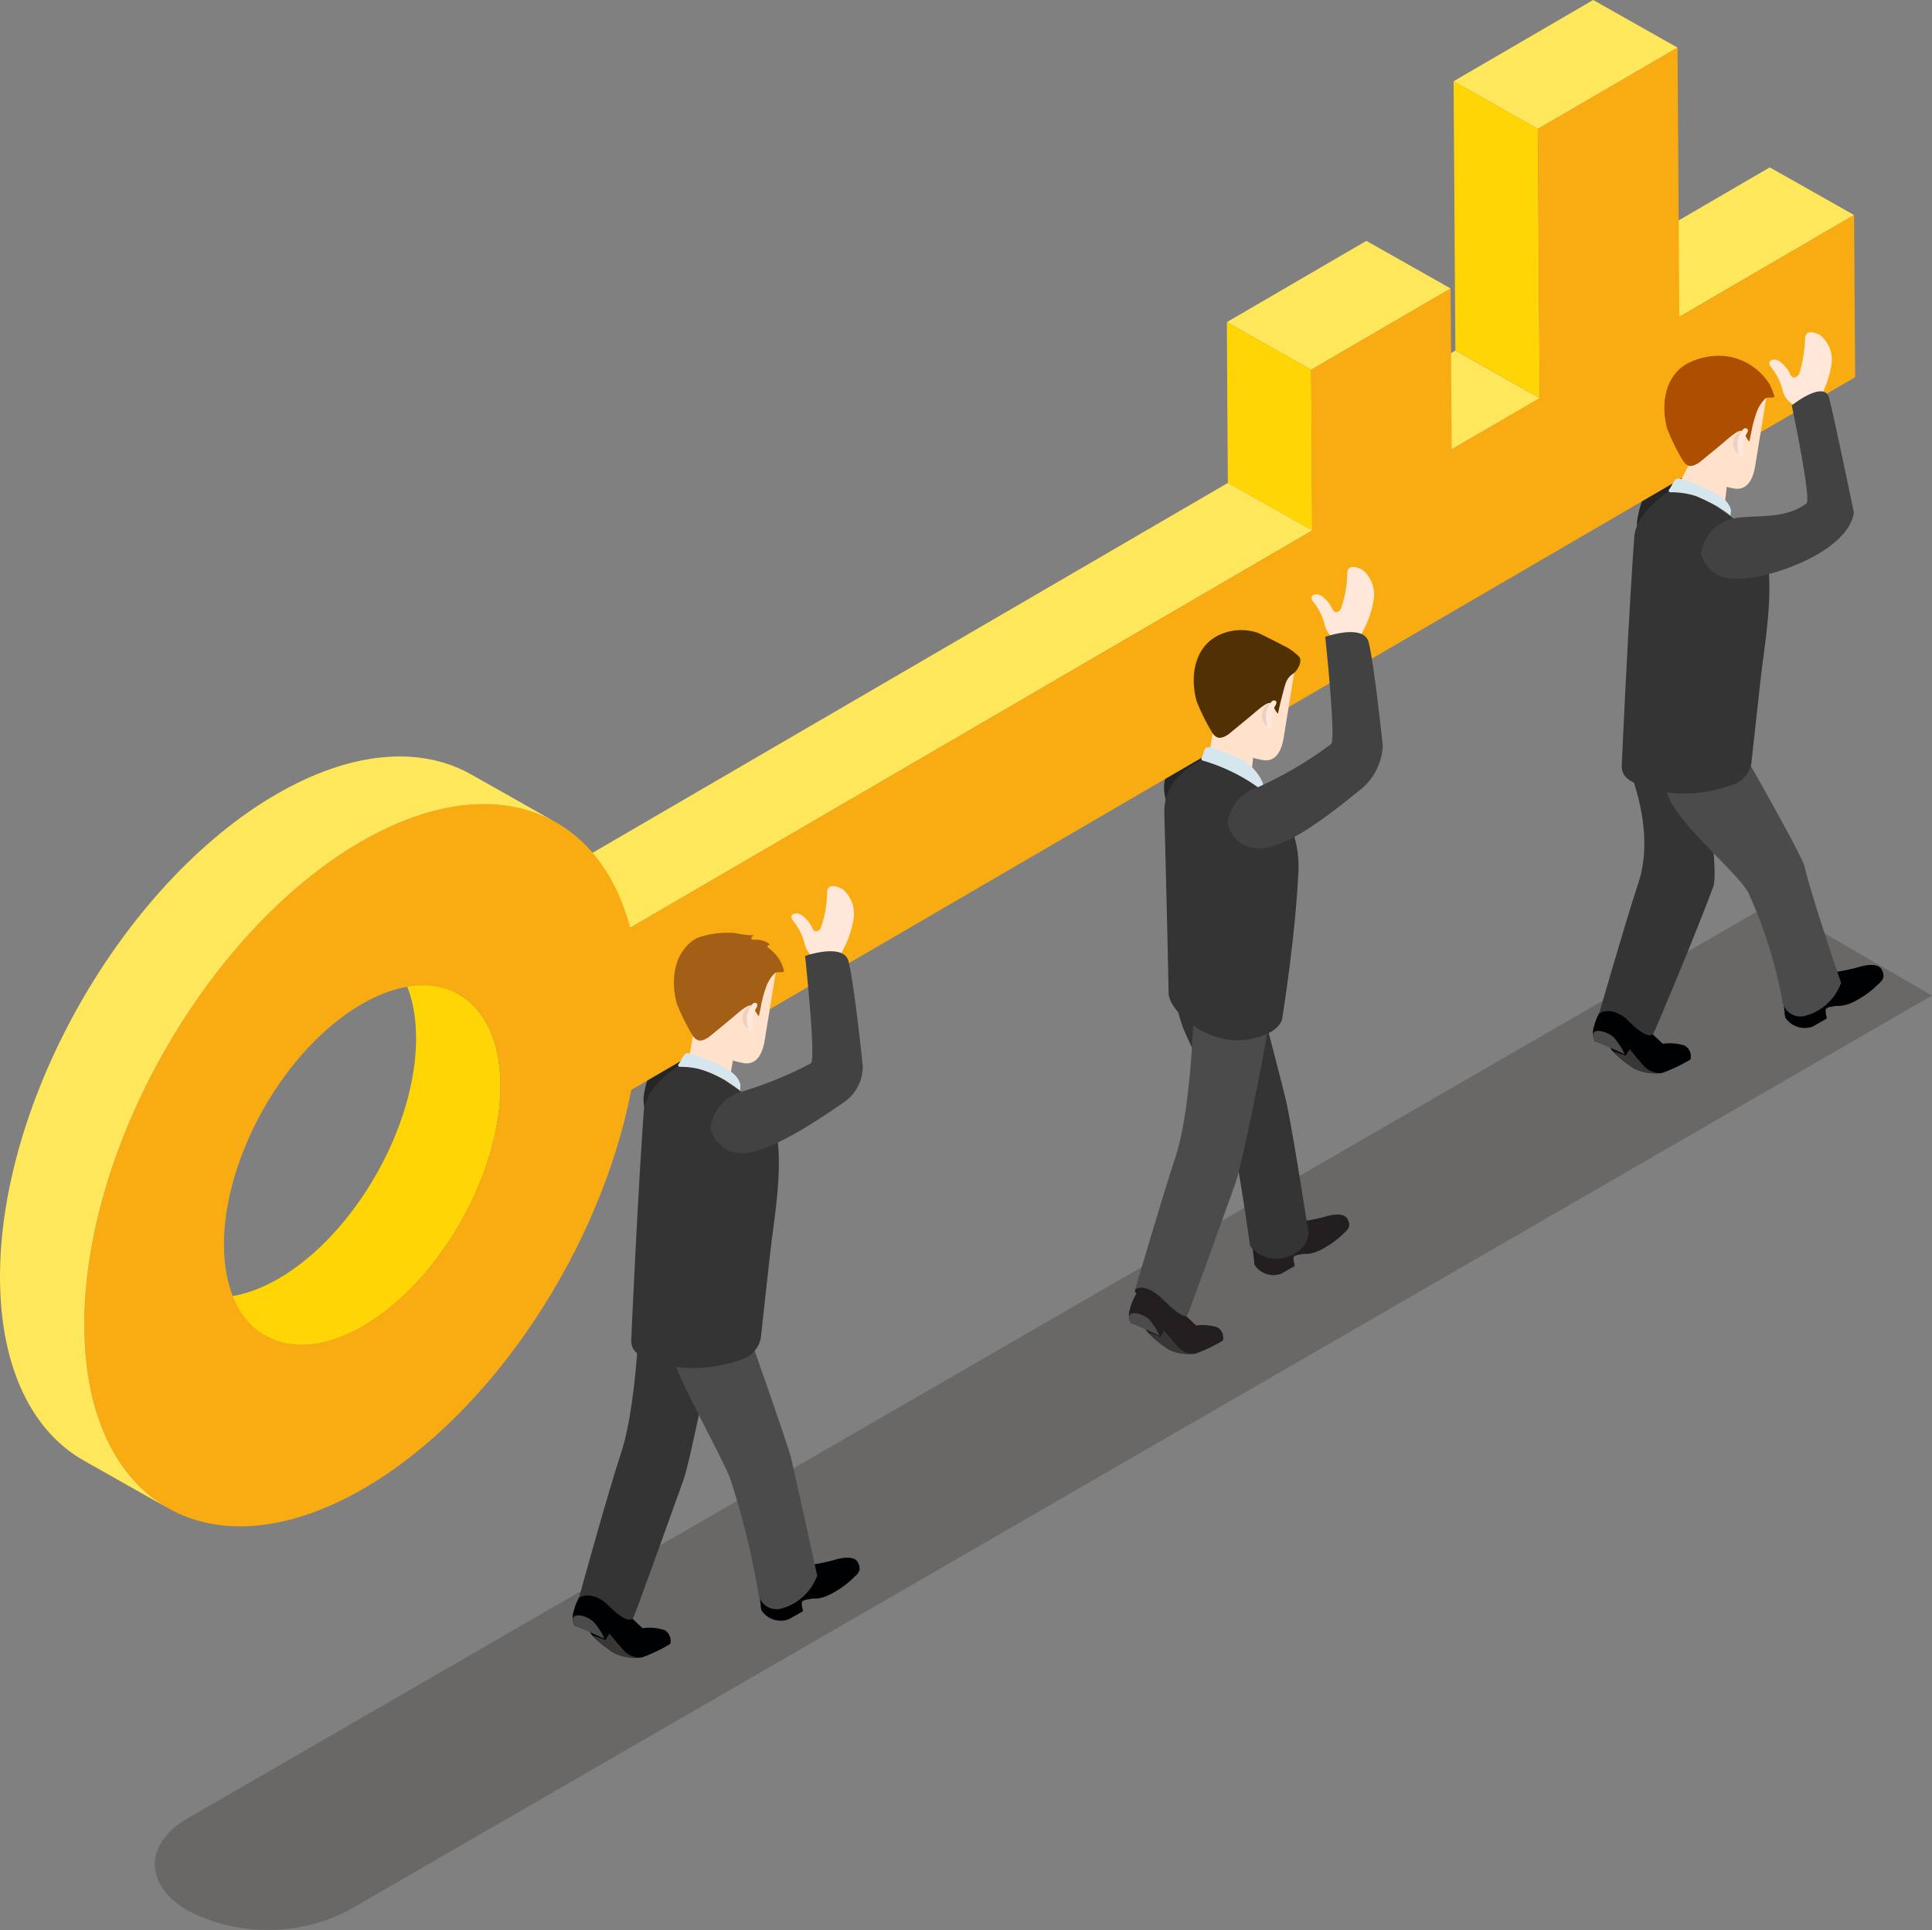 <svg id="Group_13779" data-name="Group 13779" xmlns="http://www.w3.org/2000/svg" xmlns:xlink="http://www.w3.org/1999/xlink" width="129.486" height="129.383" viewBox="0 0 129.486 129.383">
  <rect x="0" y="0" width="129.486" height="129.383" fill="#808080" stroke="none"/>
  <defs>
    <clipPath id="clip-path">
      <rect id="Rectangle_8894" data-name="Rectangle 8894" width="129.486" height="129.383" fill="none"/>
    </clipPath>
    <clipPath id="clip-path-3">
      <rect id="Rectangle_8892" data-name="Rectangle 8892" width="119.108" height="68.844" fill="none"/>
    </clipPath>
  </defs>
  <g id="Group_13778" data-name="Group 13778" clip-path="url(#clip-path)">
    <g id="Group_13777" data-name="Group 13777">
      <g id="Group_13776" data-name="Group 13776" clip-path="url(#clip-path)">
        <g id="Group_13775" data-name="Group 13775" transform="translate(10.378 60.54)" opacity="0.2" style="mix-blend-mode: multiply;isolation: isolate">
          <g id="Group_13774" data-name="Group 13774">
            <g id="Group_13773" data-name="Group 13773" clip-path="url(#clip-path-3)">
              <path id="Path_36679" data-name="Path 36679" d="M166.619,283.339,60.441,344.7a11.789,11.789,0,0,1-10.7,0c-2.963-1.71-2.978-4.484-.033-6.2l106.178-61.364Z" transform="translate(-47.511 -277.143)" fill="#130901"/>
            </g>
          </g>
        </g>
        <path id="Path_36680" data-name="Path 36680" d="M365.5,191.38c.386,1.544-1.55,4.717-1.55,4.717a25.961,25.961,0,0,1-2.455,4.563c-.921,1.133-1.578,3.192-3.221,2.975-.824-.109-1.15-1.038-1.134-1.984a5.944,5.944,0,0,1,1.056-2.752,29.1,29.1,0,0,0,2.083-3.447c.175-.393,1.934-4.562,1.934-4.562s2.966-.79,3.286.49" transform="translate(-279.124 -149.003)" fill="#262626"/>
        <path id="Path_36681" data-name="Path 36681" d="M510.617,110.617c.387,1.544-1.55,4.717-1.55,4.717a25.929,25.929,0,0,1-2.455,4.563c-.921,1.133-1.578,3.192-3.221,2.975-.824-.108-1.149-1.038-1.134-1.983a5.946,5.946,0,0,1,1.057-2.752,29.043,29.043,0,0,0,2.083-3.447c.175-.393,1.934-4.562,1.934-4.562s2.966-.79,3.286.49" transform="translate(-392.543 -85.882)" fill="#262626"/>
        <path id="Path_36682" data-name="Path 36682" d="M205.8,287.178c.386,1.544-1.55,4.717-1.55,4.717a25.937,25.937,0,0,1-2.455,4.563c-.921,1.133-1.578,3.192-3.22,2.976-.825-.109-1.15-1.039-1.134-1.984a5.95,5.95,0,0,1,1.056-2.753,29.068,29.068,0,0,0,2.083-3.447c.175-.393,1.934-4.562,1.934-4.562s2.966-.79,3.286.49" transform="translate(-154.308 -223.875)" fill="#262626"/>
        <path id="Path_36683" data-name="Path 36683" d="M495.016,61.387l-5.654-3.193,11.714-6.824,5.652,3.194Z" transform="translate(-382.465 -40.149)" fill="#ffe75c"/>
        <path id="Path_36684" data-name="Path 36684" d="M425.177,114.187,419.525,111l5.9-3.436,5.653,3.193Z" transform="translate(-327.883 -84.064)" fill="#ffe75c"/>
        <path id="Path_36685" data-name="Path 36685" d="M451.633,8.643,445.979,5.45,455.336,0l5.654,3.193Z" transform="translate(-348.559 -0.001)" fill="#ffe75c"/>
        <path id="Path_36686" data-name="Path 36686" d="M451.752,46.187,446.1,42.994l-.12-18.046,5.653,3.193Z" transform="translate(-348.558 -19.499)" fill="#ffd506"/>
        <path id="Path_36687" data-name="Path 36687" d="M382.05,82.557,376.4,79.366l9.35-5.448,5.652,3.194Z" transform="translate(-294.175 -57.771)" fill="#ffe75c"/>
        <path id="Path_36688" data-name="Path 36688" d="M382.121,112.831l-5.653-3.19L376.4,98.858l5.654,3.191Z" transform="translate(-294.175 -77.263)" fill="#ffd506"/>
        <path id="Path_36689" data-name="Path 36689" d="M173.132,178.036l-5.654-3.2,45.709-26.62,5.653,3.19Z" transform="translate(-130.894 -115.842)" fill="#ffe75c"/>
        <path id="Path_36690" data-name="Path 36690" d="M71.394,296.6c.038,5.951-4.086,13.2-9.193,16.181-2.538,1.476-4.847,1.625-6.536.673l5.652,3.19c1.688.953,4,.8,6.534-.672,5.11-2.974,9.235-10.23,9.194-16.179-.02-2.988-1.091-5.086-2.8-6.052l-5.652-3.191c1.709.965,2.781,3.06,2.8,6.048" transform="translate(-43.506 -227.079)" fill="#ffd506"/>
        <path id="Path_36691" data-name="Path 36691" d="M123.421,38.113l-.12-18.046,9.358-5.449.119,18.045,11.713-6.823.073,10.87L62.538,84.487c-2.025,10.52-9.24,21.66-17.889,26.7-10.267,5.978-18.688,1.129-18.767-10.81s8.21-26.511,18.478-32.492c8.651-5.037,15.959-2.371,18.106,5.733l45.707-26.626-.07-10.781,9.347-5.446.072,10.782ZM53.768,84.135c-.038-5.941-4.23-8.352-9.336-5.376S35.2,88.986,35.239,94.928s4.228,8.361,9.335,5.386,9.235-10.23,9.194-16.178" transform="translate(-20.228 -11.425)" fill="#f9ac12"/>
        <path id="Path_36692" data-name="Path 36692" d="M11.281,282.553l-5.653-3.193C2.192,277.42.041,273.207,0,267.2c-.08-11.938,8.212-26.512,18.479-32.49,5.09-2.967,9.718-3.263,13.1-1.353l5.651,3.194c-3.384-1.91-8.011-1.616-13.1,1.349-10.268,5.981-18.558,20.555-18.478,32.492.039,6.008,2.193,10.218,5.628,12.161" transform="translate(0.001 -181.44)" fill="#ffe75c"/>
        <path id="Path_36693" data-name="Path 36693" d="M210.824,315.947l.59-3.389,2.849.663-.578,3.347c0,.468.54.539.788.938Z" transform="translate(-164.771 -244.282)" fill="#ffe1cc"/>
        <path id="Path_36694" data-name="Path 36694" d="M244.829,281.31s-.359.5-.6-.027c-.2-.453-.688-.931-.97-.957-.251-.022-.621.1-.276.531a3.843,3.843,0,0,1,.736,1.469,1.508,1.508,0,0,0,.864,1.081Z" transform="translate(-189.798 -219.09)" fill="#ffe8d9"/>
        <path id="Path_36695" data-name="Path 36695" d="M177.072,485.32A3.643,3.643,0,0,0,175.8,487.3a1.282,1.282,0,0,0,.057.98s.5.185.941.38c.085.037.191.231.263.3a6.916,6.916,0,0,0,1.369,1.1,3.228,3.228,0,0,0,1.943.355,10.465,10.465,0,0,0,1.892-.905.824.824,0,0,0-.371-.923,3.258,3.258,0,0,0-1.484-.13s-1.18-1.106-1.593-1.537-1.742-1.6-1.742-1.6" transform="translate(-137.345 -379.306)" fill="#000102"/>
        <path id="Path_36696" data-name="Path 36696" d="M187.065,393.48c-.482,3.218-2.029,10.75-2.459,11.929-.924,2.545-3.221,9-3.352,9.194-.038.058-.272.622-1.766-.891-.466-.472-1.362-.809-1.886-.4,0,0,1.984-7.2,2.814-9.684,1.272-3.816,1.329-11.88,1.329-11.88Z" transform="translate(-138.807 -306.172)" fill="#343434"/>
        <path id="Path_36697" data-name="Path 36697" d="M182.948,501.319c.045.043.894,1.095,1.078,1.242a1.368,1.368,0,0,0,.9.355,2.837,2.837,0,0,1-1.622-.259,6.363,6.363,0,0,1-1.47-1.229c-.065,0,.851.324.851.324Z" transform="translate(-142.107 -391.81)" fill="#383736"/>
        <path id="Path_36698" data-name="Path 36698" d="M177.234,496.269a4.494,4.494,0,0,1,.634,1.02l-1.979-.881a.892.892,0,0,1-.132-.316c-.126-.672,1.111-.308,1.477.177" transform="translate(-137.357 -387.437)" fill="#4c4b4b"/>
        <path id="Path_36699" data-name="Path 36699" d="M235.613,476.421s-.473.857.134.833a13.48,13.48,0,0,0,1.548-.317c.618-.2,1.413-.287,1.619.165a.95.95,0,0,1,.094.278c.01.352.1.045-.325.53a11.574,11.574,0,0,1-1.339,1.128,2.4,2.4,0,0,1-1.249.482,3.02,3.02,0,0,0-.743.038c-.31.079-.178.465-.138.776l-.916.523a1.54,1.54,0,0,1-1.861-.607l-.317-2.488Z" transform="translate(-181.414 -372.351)" fill="#000102"/>
        <path id="Path_36700" data-name="Path 36700" d="M246.583,482.278a5.692,5.692,0,0,0,1.364-.455,7.4,7.4,0,0,0,1.561-1.1.891.891,0,0,0,.354-.652,1.64,1.64,0,0,1,.048.2c.063.314-.193.521-.4.711a6.156,6.156,0,0,1-1.262.947,3.145,3.145,0,0,1-1.18.39l-.712.123c-.127.023-.295.121-.291.155,0-.018.017-.244.519-.319" transform="translate(-192.313 -375.206)" fill="#000102"/>
        <path id="Path_36701" data-name="Path 36701" d="M235.268,493.291l.909-.518c.013.1.034.209.047.308l-.916.522a1.539,1.539,0,0,1-1.861-.608l-.04-.312a1.541,1.541,0,0,0,1.861.607" transform="translate(-182.421 -385.061)" fill="#000102"/>
        <path id="Path_36702" data-name="Path 36702" d="M209.364,398.573s3.448,9.724,3.667,10.673c.479,2.075,1.752,7.882,1.752,7.882a3.523,3.523,0,0,1-2.46,2.227,1.226,1.226,0,0,1-1.481-1.023,52.476,52.476,0,0,0-1.916-7.773c-.493-1.23-2.549-4.978-3.46-7.074a10.4,10.4,0,0,1-.73-3.626Z" transform="translate(-160.013 -311.508)" fill="#4b4b4b"/>
        <path id="Path_36703" data-name="Path 36703" d="M203.133,330.5c.915,1.949.142,6.446-.071,8.253-.231,1.96-.7,6.3-.7,6.3a1.909,1.909,0,0,1-.966,1.315,9.336,9.336,0,0,1-5.171.566c-2.03-.557-2.55-.9-2.55-1.736,0,0,.416-9.393.84-15.326.124-1.736,2.446-3.139,2.446-3.139a8.349,8.349,0,0,1,2.955,1.019,15.023,15.023,0,0,1,3.216,2.747" transform="translate(-151.369 -255.364)" fill="#343434"/>
        <path id="Path_36704" data-name="Path 36704" d="M208.993,323.278c-.382-.09-.409-.069-.548.132-.164.238-.182.348-.31.511s.036.219.036.219a5.581,5.581,0,0,1,3.357,1.07,5.891,5.891,0,0,1,.708.5l.022-.379c-.184-.664-.722-1.017-1.865-1.521a11.5,11.5,0,0,0-1.4-.528" transform="translate(-162.633 -252.621)" fill="#d5e6ef"/>
        <path id="Path_36705" data-name="Path 36705" d="M250.021,276.758a4.985,4.985,0,0,1,.3-1.772,7.4,7.4,0,0,0,.519-2.594c0-.865,1.037-.259,1.037-.259a2.15,2.15,0,0,1,.735,1.988,6.652,6.652,0,0,1-1.038,2.637Z" transform="translate(-195.406 -212.526)" fill="#ffe8d9"/>
        <path id="Path_36706" data-name="Path 36706" d="M216.795,293.273l2.045.249-.856,5.259c-.216,1.512-.875,1.689-1.336,1.656a5.539,5.539,0,0,1-2.481-1.055c-.985-.7-.817-2.471-.813-2.617l-.043-3.563Z" transform="translate(-166.715 -229.154)" fill="#ffe1cc"/>
        <path id="Path_36707" data-name="Path 36707" d="M208.307,286.565a6.049,6.049,0,0,1,2.553-.326,5.668,5.668,0,0,0,1.256.149c.031,0-.2.071-.175.229.014.077.27.068.433.068.124,0,.676.108.8.338.005.013-.27.054-.109.189a3.682,3.682,0,0,1,.744.77,3.174,3.174,0,0,1,.324.811c-.072.144-.471-.019-.64.15a2.5,2.5,0,0,0-.53.82,8.01,8.01,0,0,0-.391,1.438l-.115.552c-.007.2-.3-.406-.436-.586s-.409-.072-1.194.611c-.337.294-1.757,1.451-1.757,1.451-.392.239-.737.377-1.075-.137a14.716,14.716,0,0,1-1.05-2.121c-.48-1.753-.1-3.615,1.366-4.406" transform="translate(-161.583 -223.688)" fill="#a35f16"/>
        <path id="Path_36708" data-name="Path 36708" d="M228.485,308.6a.77.77,0,0,0-.6.544.89.89,0,0,0,.063.735.791.791,0,0,0,.364.293s.024-.843.038-1a5.4,5.4,0,0,1,.13-.574" transform="translate(-178.071 -241.19)" fill="#efcfbd"/>
        <path id="Path_36709" data-name="Path 36709" d="M229.733,307.774s.248,0,.059.343a1.752,1.752,0,0,0-.251.758c-.013.182.012.73.012.73s-.163.218-.3-.119a2.191,2.191,0,0,1-.078-.853c.009-.157.295-.949.56-.86" transform="translate(-179.107 -240.538)" fill="#ffe8d9"/>
        <path id="Path_36710" data-name="Path 36710" d="M227.236,292.608c.386,1.544.949,6.969.949,6.969a2.879,2.879,0,0,1-1.275,2.48c-1.883,1.318-5.371,3.617-7.013,3.4a2.167,2.167,0,0,1-1.913-1.7,2.885,2.885,0,0,1,2.054-2.409,25.077,25.077,0,0,0,4.675-1.912c.357-.242-.39-7.194-.39-7.194s2.592-.914,2.912.366" transform="translate(-170.364 -228.157)" fill="#424242"/>
        <path id="Path_36711" data-name="Path 36711" d="M349.361,392.913s-.526-.627-.64-.568a3.12,3.12,0,0,0-.489.746c-.03.087-.03.2.175.337s.954-.515.954-.515" transform="translate(-272.153 -306.637)" fill="#231f20"/>
        <path id="Path_36712" data-name="Path 36712" d="M386.9,371.159s-.455.824.13.8a12.848,12.848,0,0,0,1.488-.3c.6-.191,1.36-.277,1.559.159a.938.938,0,0,1,.09.267c.009.338.092.043-.314.51a11.11,11.11,0,0,1-1.288,1.085,2.3,2.3,0,0,1-1.2.463,2.945,2.945,0,0,0-.716.038c-.3.076-.171.448-.133.746l-.881.5a1.483,1.483,0,0,1-1.791-.583l-.3-2.394Z" transform="translate(-299.759 -290.082)" fill="#231f20"/>
        <path id="Path_36713" data-name="Path 36713" d="M397.461,376.79a5.4,5.4,0,0,0,1.312-.438,7.137,7.137,0,0,0,1.5-1.056.86.86,0,0,0,.34-.628,1.581,1.581,0,0,1,.047.19c.061.3-.186.5-.386.684a5.94,5.94,0,0,1-1.214.911,3.022,3.022,0,0,1-1.135.375l-.684.12c-.123.02-.284.115-.281.149,0-.018.017-.235.5-.307" transform="translate(-310.248 -292.826)" fill="#231f20"/>
        <path id="Path_36714" data-name="Path 36714" d="M386.577,387.386l.873-.5c.014.1.034.2.047.3l-.883.5a1.479,1.479,0,0,1-1.79-.585l-.037-.3a1.48,1.48,0,0,0,1.79.584" transform="translate(-300.733 -302.308)" fill="#231f20"/>
        <path id="Path_36715" data-name="Path 36715" d="M376.2,200.6l2.026.248-.848,5.211c-.213,1.5-.866,1.674-1.323,1.64a5.476,5.476,0,0,1-2.459-1.046c-.975-.691-.81-2.448-.806-2.592l-.042-3.53Z" transform="translate(-291.325 -156.729)" fill="#ffe1cc"/>
        <path id="Path_36716" data-name="Path 36716" d="M370.527,222.276l.567-3.262,2.742.639-.355,3.166c0,.452.318.575.557.957Z" transform="translate(-289.588 -171.172)" fill="#ffe1cc"/>
        <path id="Path_36717" data-name="Path 36717" d="M365.113,293.257s2.278,8.732,2.489,9.645c.46,2,1.519,8.912,1.519,8.912s.081,1.324-1.734,1.724a2.234,2.234,0,0,1-2.173-.8c-.912-6.391-1.264-7.654-1.544-8.357-.475-1.183-2-4.092-2.88-6.109a10.012,10.012,0,0,1-.7-3.489Z" transform="translate(-281.429 -229.197)" fill="#343434"/>
        <path id="Path_36718" data-name="Path 36718" d="M347.692,392.976a3.514,3.514,0,0,0-1.224,1.9,1.228,1.228,0,0,0,.054.943s.481.179.906.365c.08.037.184.222.252.288A6.538,6.538,0,0,0,349,397.534a3.1,3.1,0,0,0,1.87.343,10.11,10.11,0,0,0,1.82-.872.792.792,0,0,0-.357-.888,3.134,3.134,0,0,0-1.428-.125s-1.135-1.064-1.532-1.48-1.677-1.537-1.677-1.537" transform="translate(-270.735 -307.134)" fill="#231f20"/>
        <path id="Path_36719" data-name="Path 36719" d="M357.371,304.6c-.463,3.1-1.953,10.345-2.365,11.48-.89,2.448-3.1,8.657-3.226,8.846-.037.057-.233.365-1.67-1.089-.448-.454-1.323-1.017-1.826-.626,0,0,1.892-6.453,2.69-8.848,1.223-3.672,1.279-11.432,1.279-11.432Z" transform="translate(-272.204 -236.762)" fill="#4b4b4b"/>
        <path id="Path_36720" data-name="Path 36720" d="M364.953,236.07a7.28,7.28,0,0,1,1.244,4.75c-.222,4.339-1.058,9.457-1.058,9.457,0,.382-.5,1.057-1.669,1.335a4.244,4.244,0,0,1-2.67,0c-1.948-.556-3.283-2.145-3.283-2.949,0,0-.093-4.8-.289-12.071-.072-2.647,2.691-3.62,2.691-3.62l2.613.913Z" transform="translate(-279.193 -182.083)" fill="#343434"/>
        <path id="Path_36721" data-name="Path 36721" d="M353.347,408.379c.044.041.861,1.053,1.037,1.193a1.322,1.322,0,0,0,.863.343,2.741,2.741,0,0,1-1.562-.248,6.1,6.1,0,0,1-1.414-1.185c-.062,0,.819.313.819.313Z" transform="translate(-275.318 -319.172)" fill="#383736"/>
        <path id="Path_36722" data-name="Path 36722" d="M347.848,403.516a4.349,4.349,0,0,1,.61.981l-1.9-.849a.851.851,0,0,1-.127-.3c-.121-.646,1.069-.3,1.421.171" transform="translate(-270.746 -314.961)" fill="#4c4b4b"/>
        <path id="Path_36723" data-name="Path 36723" d="M369.325,229.377c-.367-.087-.46-.024-.531.2a4.131,4.131,0,0,1-.153.448c-.071.177.012.189.012.189a12.549,12.549,0,0,1,3.214,1.441c.974.664,1.049.728,1.049.728l-.227-.749a3.348,3.348,0,0,0-2.015-1.752,10.9,10.9,0,0,0-1.348-.508" transform="translate(-288.091 -179.242)" fill="#d5e6ef"/>
        <path id="Path_36724" data-name="Path 36724" d="M367.793,193.77a3.5,3.5,0,0,1,2.753-.222c.107.039,1.5.732,1.682.841a3.681,3.681,0,0,1,1.1.78c.188.27-.06.841-.405,1.111a1.192,1.192,0,0,0-.517.659c-.129.392-.234.843-.354,1.308l-.147.663c-.009.2-.3-.4-.432-.58s-.4-.071-1.183.605c-.335.291-1.742,1.437-1.742,1.437-.389.237-.729.374-1.065-.135a14.6,14.6,0,0,1-1.041-2.1c-.476-1.738-.1-3.582,1.355-4.366" transform="translate(-286.241 -151.125)" fill="#513103"/>
        <path id="Path_36725" data-name="Path 36725" d="M387.784,215.792a.762.762,0,0,0-.591.539.874.874,0,0,0,.063.727.775.775,0,0,0,.36.29s.024-.835.038-.988a5.358,5.358,0,0,1,.13-.568" transform="translate(-302.576 -168.654)" fill="#efcfbd"/>
        <path id="Path_36726" data-name="Path 36726" d="M389.021,214.971s.245,0,.059.34a1.729,1.729,0,0,0-.249.75c-.013.181.011.723.011.723s-.162.218-.3-.118a2.144,2.144,0,0,1-.078-.843c.009-.156.292-.941.554-.852" transform="translate(-303.603 -168.007)" fill="#ffe8d9"/>
        <path id="Path_36727" data-name="Path 36727" d="M409.594,178.824a5,5,0,0,1,.3-1.772,7.4,7.4,0,0,0,.519-2.594c0-.864,1.038-.26,1.038-.26a2.15,2.15,0,0,1,.735,1.989,6.637,6.637,0,0,1-1.038,2.637Z" transform="translate(-320.121 -135.985)" fill="#ffe8d9"/>
        <path id="Path_36728" data-name="Path 36728" d="M404.4,183.377s-.359.5-.6-.026c-.2-.453-.688-.931-.97-.956-.251-.023-.622.1-.276.531a3.835,3.835,0,0,1,.735,1.469,1.508,1.508,0,0,0,.865,1.082Z" transform="translate(-314.514 -142.549)" fill="#ffe8d9"/>
        <path id="Path_36729" data-name="Path 36729" d="M386.086,194.675c.386,1.544.949,6.969.949,6.969a4.077,4.077,0,0,1-1.408,2.838c-1.786,1.41-5.007,4.15-7.082,4.006a2.105,2.105,0,0,1-1.912-1.7,2.886,2.886,0,0,1,2.054-2.409,26.008,26.008,0,0,0,4.878-2.877c.357-.242-.389-7.194-.389-7.194s2.591-.914,2.911.366" transform="translate(-294.357 -151.617)" fill="#424242"/>
        <path id="Path_36730" data-name="Path 36730" d="M515.556,141.511l-.9,1.742,3.135,1.493.249-2.14Z" transform="translate(-402.237 -110.599)" fill="#ffe1cc"/>
        <path id="Path_36731" data-name="Path 36731" d="M490.092,305.969a3.646,3.646,0,0,0-1.273,1.976,1.282,1.282,0,0,0,.057.98s.5.185.941.38c.085.037.192.231.263.3a6.934,6.934,0,0,0,1.369,1.1,3.228,3.228,0,0,0,1.943.355,10.473,10.473,0,0,0,1.892-.905.823.823,0,0,0-.371-.922,3.255,3.255,0,0,0-1.483-.13s-1.181-1.106-1.593-1.537-1.742-1.6-1.742-1.6" transform="translate(-381.988 -239.132)" fill="#000102"/>
        <path id="Path_36732" data-name="Path 36732" d="M498.138,231.729c-.482,3.218.554,7.678.124,8.858-.925,2.544-3.857,9.58-3.988,9.777-.038.058-.272.622-1.766-.891-.466-.472-1.362-.808-1.886-.4,0,0,1.809-6.295,2.638-8.782,1.272-3.816-.921-8.336-.921-8.336Z" transform="translate(-383.45 -181.11)" fill="#343434"/>
        <path id="Path_36733" data-name="Path 36733" d="M495.969,321.969c.045.044.894,1.095,1.078,1.242a1.372,1.372,0,0,0,.9.355,2.844,2.844,0,0,1-1.622-.259,6.379,6.379,0,0,1-1.469-1.229c-.065,0,.85.324.85.324Z" transform="translate(-386.751 -251.637)" fill="#383736"/>
        <path id="Path_36734" data-name="Path 36734" d="M490.254,316.92a4.5,4.5,0,0,1,.634,1.02l-1.979-.882a.9.9,0,0,1-.132-.315c-.126-.672,1.111-.308,1.477.177" transform="translate(-382 -247.266)" fill="#4c4b4b"/>
        <path id="Path_36735" data-name="Path 36735" d="M549.765,294.519s-.473.856.134.832a13.4,13.4,0,0,0,1.547-.316c.618-.2,1.413-.287,1.62.165a.948.948,0,0,1,.093.278c.01.352.1.045-.325.53a11.538,11.538,0,0,1-1.339,1.128,2.391,2.391,0,0,1-1.249.482,3.014,3.014,0,0,0-.744.039c-.31.079-.178.465-.138.776l-.916.523a1.54,1.54,0,0,1-1.861-.607l-.317-2.487Z" transform="translate(-426.942 -230.184)" fill="#000102"/>
        <path id="Path_36736" data-name="Path 36736" d="M560.735,300.375a5.665,5.665,0,0,0,1.364-.455,7.422,7.422,0,0,0,1.561-1.1.893.893,0,0,0,.354-.653,1.62,1.62,0,0,1,.048.2c.063.314-.193.521-.4.71a6.141,6.141,0,0,1-1.262.947,3.146,3.146,0,0,1-1.18.39l-.711.123c-.127.023-.295.121-.291.156,0-.019.017-.244.519-.319" transform="translate(-437.841 -233.037)" fill="#000102"/>
        <path id="Path_36737" data-name="Path 36737" d="M549.419,311.39l.909-.518c.013.1.034.209.048.308l-.916.522a1.538,1.538,0,0,1-1.861-.607l-.04-.312a1.541,1.541,0,0,0,1.861.607" transform="translate(-427.948 -242.895)" fill="#000102"/>
        <path id="Path_36738" data-name="Path 36738" d="M513.277,222.238s5,8.638,5.219,9.588c.479,2.075,2.436,7.752,2.436,7.752a3.524,3.524,0,0,1-2.46,2.226,1.225,1.225,0,0,1-1.48-1.023,30.263,30.263,0,0,0-2.227-7.126c-.493-1.23-4.474-4.408-5.385-6.5a10.4,10.4,0,0,1-.73-3.626Z" transform="translate(-397.538 -173.692)" fill="#4b4b4b"/>
        <path id="Path_36739" data-name="Path 36739" d="M507.045,154.17c.915,1.949.142,6.446-.071,8.253-.23,1.959-.7,6.3-.7,6.3a1.909,1.909,0,0,1-.966,1.316,9.337,9.337,0,0,1-5.171.566c-2.03-.557-2.551-.9-2.551-1.735,0,0,.417-9.393.84-15.326.124-1.736,2.446-3.139,2.446-3.139a8.343,8.343,0,0,1,2.955,1.019,15.015,15.015,0,0,1,3.216,2.747" transform="translate(-388.894 -117.549)" fill="#343434"/>
        <path id="Path_36740" data-name="Path 36740" d="M512.906,146.943c-.382-.09-.409-.069-.548.132-.164.237-.182.348-.31.511s.037.219.037.219a5.582,5.582,0,0,1,3.357,1.07,5.956,5.956,0,0,1,.709.5l.021-.379c-.184-.664-.722-1.016-1.865-1.521a11.414,11.414,0,0,0-1.4-.528" transform="translate(-400.158 -114.805)" fill="#d5e6ef"/>
        <path id="Path_36741" data-name="Path 36741" d="M546.311,102.176s-1.037-.605-1.037.26a8.956,8.956,0,0,1-.409,2.382l0-.027s-.359.5-.6-.027c-.2-.453-.688-.931-.97-.957-.251-.022-.622.1-.276.531a3.837,3.837,0,0,1,.736,1.469,1.5,1.5,0,0,0,.692.99v0h.008a1.445,1.445,0,0,0,.165.087l.01-.087h1.373a6.65,6.65,0,0,0,1.038-2.637,2.151,2.151,0,0,0-.735-1.988" transform="translate(-424.296 -79.696)" fill="#ffe8d9"/>
        <path id="Path_36742" data-name="Path 36742" d="M520.709,116.94l2.045.25-.856,5.259c-.216,1.512-.875,1.689-1.336,1.656a5.535,5.535,0,0,1-2.481-1.056c-.985-.7-.817-2.471-.814-2.616l-.042-3.563Z" transform="translate(-404.241 -91.34)" fill="#ffe1cc"/>
        <path id="Path_36743" data-name="Path 36743" d="M512.22,109.75a4.626,4.626,0,0,1,2.522-.489,4.059,4.059,0,0,1,2.977,1.906,5.271,5.271,0,0,1,.324.811c-.072.144-.471-.019-.64.15a2.507,2.507,0,0,0-.531.819,8.018,8.018,0,0,0-.391,1.438l-.115.552c-.007.2-.3-.406-.436-.587s-.409-.072-1.194.611c-.338.294-1.758,1.451-1.758,1.451-.392.239-.737.377-1.075-.137a14.719,14.719,0,0,1-1.05-2.121c-.48-1.754-.1-3.615,1.366-4.406" transform="translate(-399.109 -85.391)" fill="#ad4e00"/>
        <path id="Path_36744" data-name="Path 36744" d="M532.4,132.269a.77.77,0,0,0-.6.544.889.889,0,0,0,.063.734.794.794,0,0,0,.364.293s.024-.843.038-1a5.383,5.383,0,0,1,.131-.573" transform="translate(-415.596 -103.376)" fill="#efcfbd"/>
        <path id="Path_36745" data-name="Path 36745" d="M533.646,131.44s.248,0,.059.343a1.756,1.756,0,0,0-.251.758c-.013.183.012.73.012.73s-.163.218-.3-.119a2.186,2.186,0,0,1-.078-.853c.009-.157.295-.949.56-.86" transform="translate(-416.632 -102.722)" fill="#ffe8d9"/>
        <path id="Path_36746" data-name="Path 36746" d="M530.492,120.586c.386,1.544,1.642,7.614,1.642,7.614s.037,1.045-1.549,2.256c-1.828,1.4-5.132,2.421-6.774,2.2a2.169,2.169,0,0,1-1.913-1.7,2.816,2.816,0,0,1,2.248-2.337c1.543-.249,3.272.112,4.815-.983.352-.25-.983-6.581-.983-6.581s2.193-1.753,2.513-.473" transform="translate(-407.891 -93.88)" fill="#424242"/>
      </g>
    </g>
  </g>
</svg>
